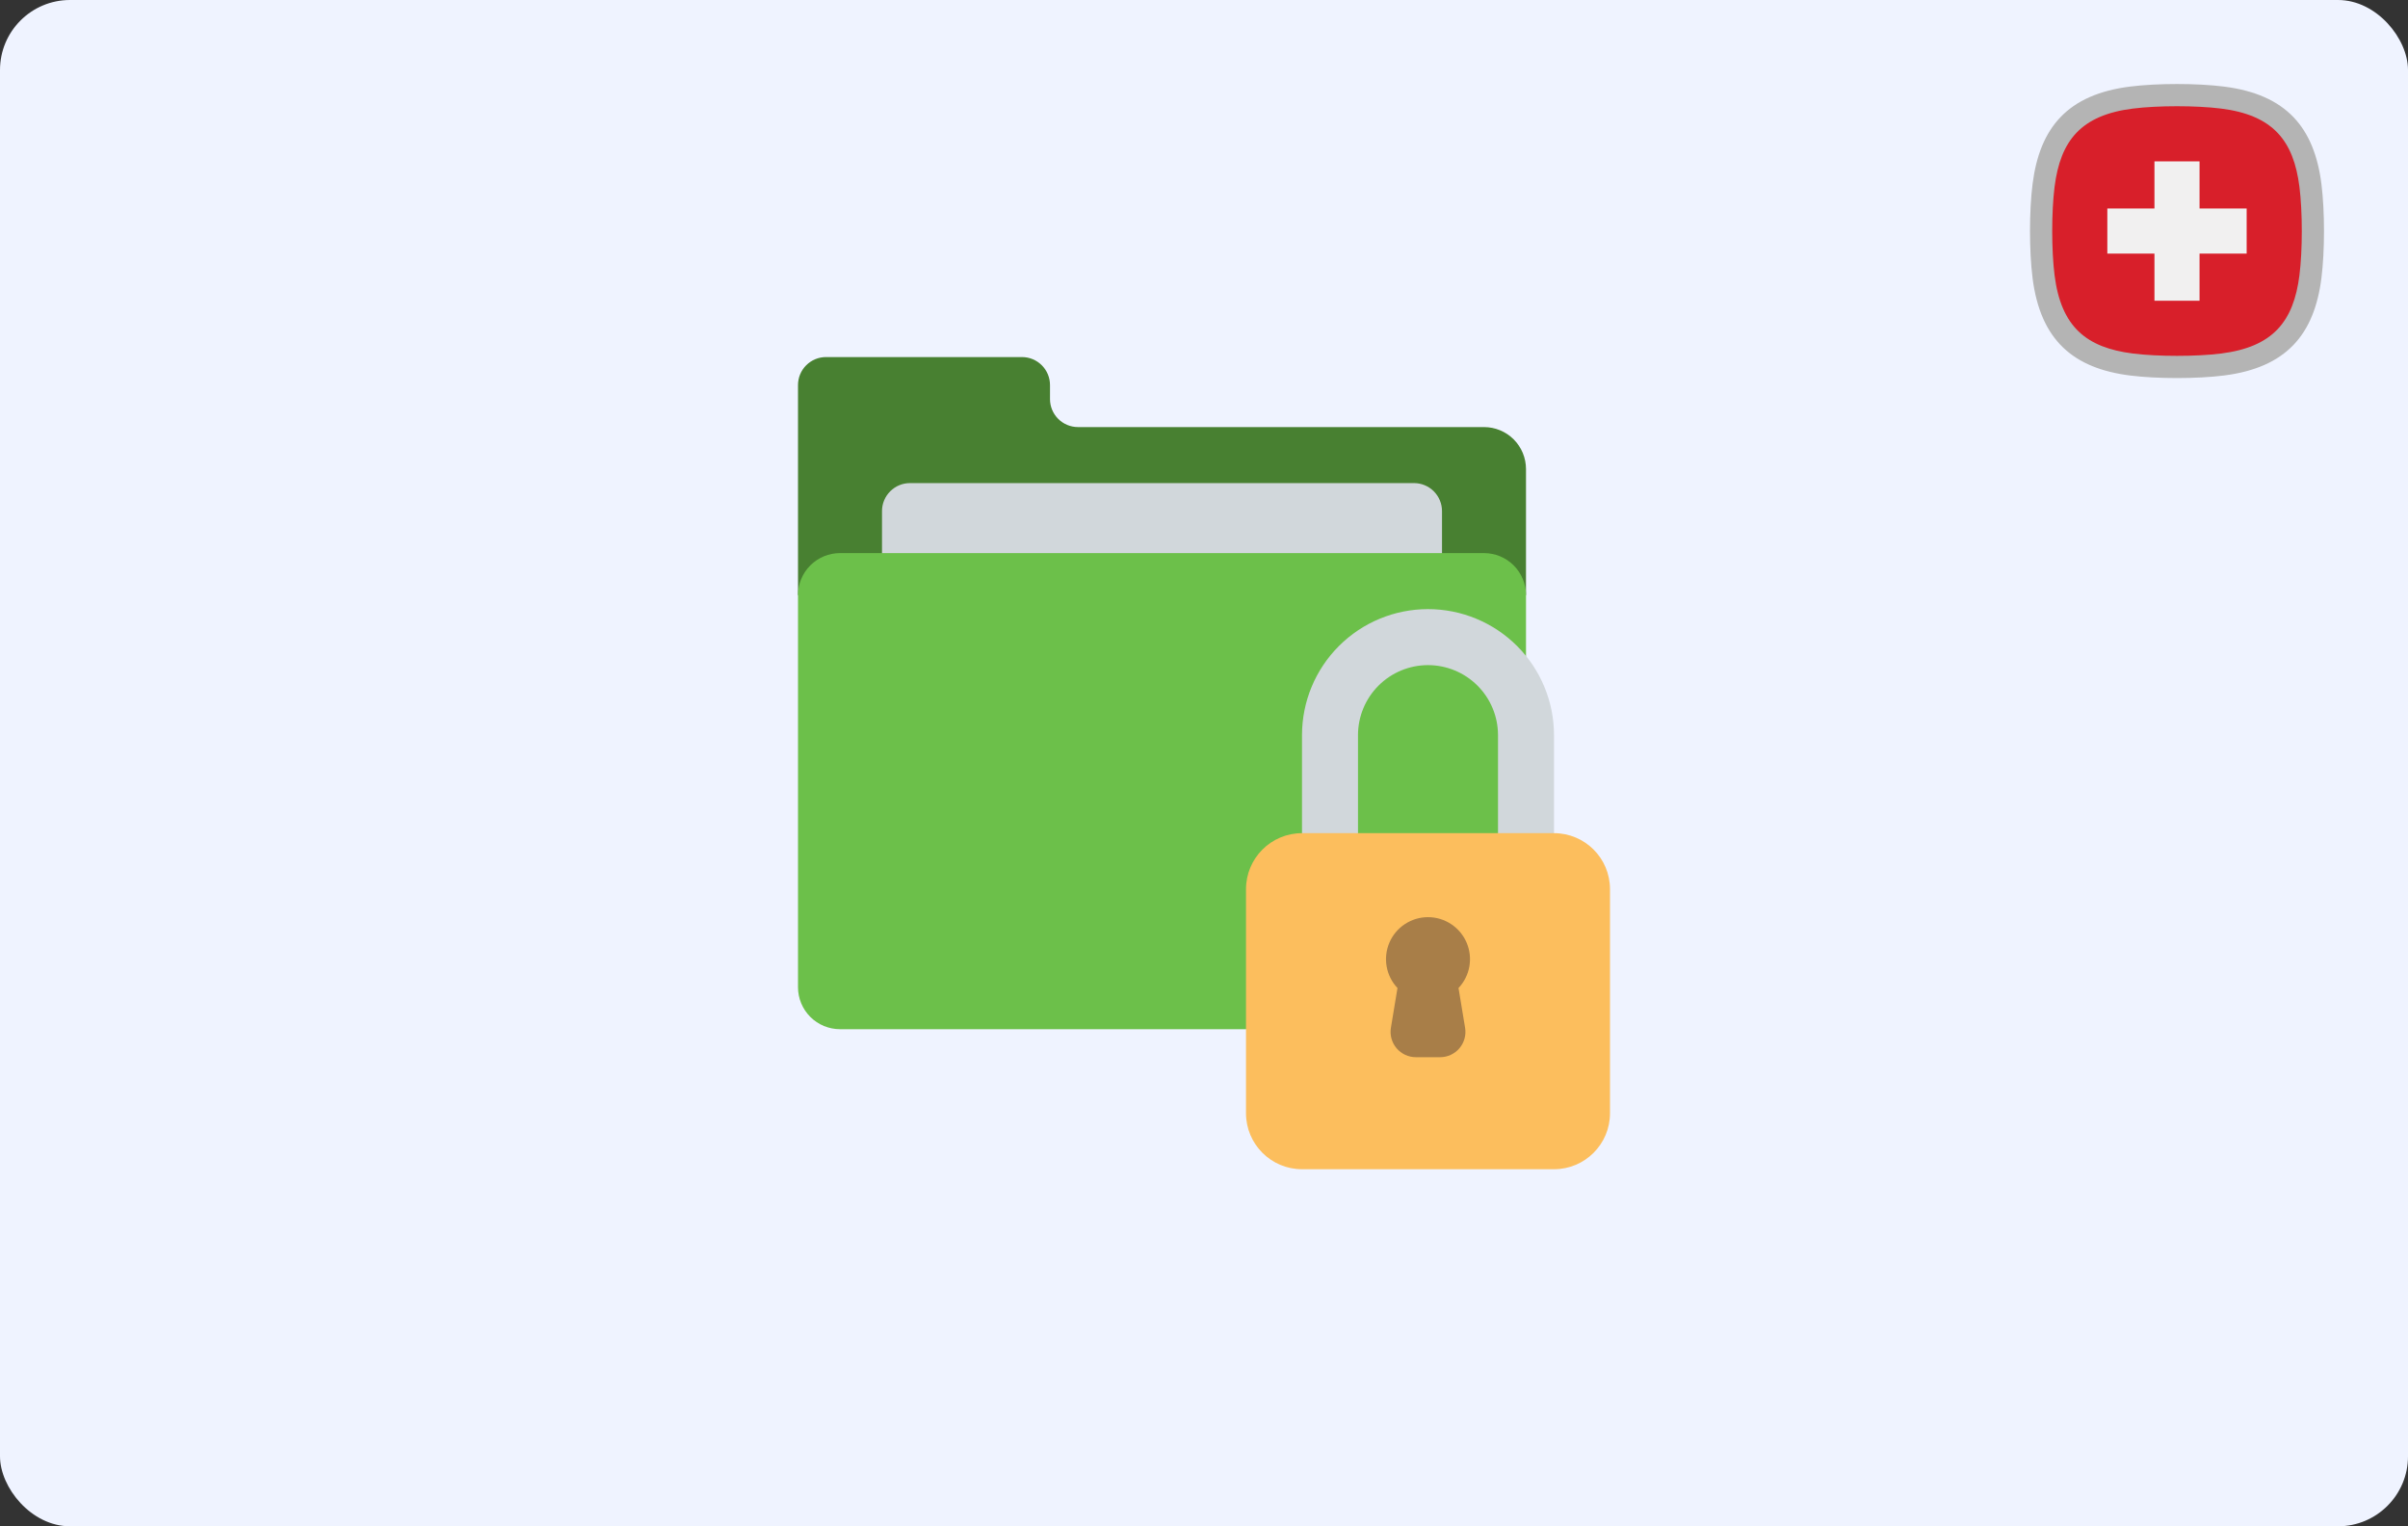 <svg xmlns="http://www.w3.org/2000/svg" width="344" height="218" viewBox="0 0 344 218" fill="none"><rect x="0" y="0" width="344" height="218" fill="#333333" stroke="none"/><rect width="344" height="218" rx="10" fill="#EFF3FF"></rect><g clip-path="url(#clip0_3571_66)"><path fill-rule="evenodd" clip-rule="evenodd" d="M310.173 14.292C306.573 14.364 302.776 14.533 299.61 15.934C297.053 17.032 295.032 19.053 293.934 21.61C292.533 24.776 292.364 28.574 292.292 32.173C292.281 32.727 292.281 33.274 292.292 33.827C292.364 37.427 292.533 41.224 293.934 44.39C295.032 46.947 297.053 48.968 299.61 50.067C302.776 51.468 306.574 51.637 310.173 51.709C310.727 51.719 311.274 51.719 311.827 51.709C315.427 51.637 319.224 51.468 322.39 50.067C324.941 48.972 326.97 46.945 328.067 44.39C329.468 41.224 329.637 37.427 329.708 33.827C329.719 33.274 329.719 32.727 329.708 32.173C329.637 28.574 329.468 24.777 328.067 21.61C326.969 19.053 324.947 17.032 322.39 15.934C319.224 14.533 315.427 14.364 311.827 14.292C311.273 14.281 310.726 14.281 310.173 14.292Z" fill="#D81F2A"></path><path fill-rule="evenodd" clip-rule="evenodd" d="M307.779 23.048H314.222V29.779H320.952V36.222H314.222V42.953H307.779V36.222H301.048V29.779H307.779V23.048Z" fill="#F1F0F0"></path><path fill-rule="evenodd" clip-rule="evenodd" d="M304.697 15.509C297.305 16.441 294.347 20.045 293.509 26.697C293.061 30.251 293.061 35.749 293.509 39.304C294.44 46.693 298.048 49.654 304.697 50.492C308.251 50.939 313.75 50.939 317.304 50.492C324.692 49.561 327.654 45.951 328.492 39.304C328.939 35.749 328.939 30.251 328.492 26.697C327.654 20.048 324.693 16.44 317.304 15.509C313.75 15.061 308.251 15.061 304.697 15.509ZM304.3 12.365C308.159 11.878 313.841 11.878 317.701 12.365C326.609 13.487 330.616 18.21 331.635 26.299C332.121 30.159 332.121 35.84 331.635 39.7C330.616 47.788 326.608 52.512 317.701 53.634C313.841 54.12 308.159 54.12 304.3 53.634C296.21 52.616 291.488 48.61 290.365 39.701C289.878 35.841 289.878 30.159 290.365 26.299C291.385 18.204 295.384 13.489 304.3 12.365Z" fill="#B4B4B4"></path></g><path d="M114 85V55C114 53.939 114.421 52.922 115.172 52.172C115.922 51.421 116.939 51 118 51H146C147.061 51 148.078 51.421 148.828 52.172C149.579 52.922 150 53.939 150 55V57C150 58.061 150.421 59.078 151.172 59.828C151.922 60.579 152.939 61 154 61H212C213.591 61 215.117 61.632 216.243 62.757C217.368 63.883 218 65.409 218 67V85H114Z" fill="#488031"></path><path d="M126 81V73C126 71.939 126.421 70.922 127.172 70.172C127.922 69.421 128.939 69 130 69H202C203.061 69 204.078 69.421 204.828 70.172C205.579 70.922 206 71.939 206 73V81H126Z" fill="#D1D7DB"></path><path d="M178 147H120C118.409 147 116.883 146.368 115.757 145.243C114.632 144.117 114 142.591 114 141V85C114 83.409 114.632 81.883 115.757 80.757C116.883 79.632 118.409 79 120 79H212C213.591 79 215.117 79.632 216.243 80.757C217.368 81.883 218 83.409 218 85V121L178 147Z" fill="#6CC04A"></path><path d="M194 123V105C194 102.348 195.054 99.804 196.929 97.929C198.804 96.054 201.348 95 204 95C206.652 95 209.196 96.054 211.071 97.929C212.946 99.804 214 102.348 214 105V123H222V105C222 100.226 220.104 95.648 216.728 92.272C213.352 88.896 208.774 87 204 87C199.226 87 194.648 88.896 191.272 92.272C187.896 95.648 186 100.226 186 105V123H194Z" fill="#D1D7DB"></path><path d="M222 119H186C181.582 119 178 122.582 178 127V159C178 163.418 181.582 167 186 167H222C226.418 167 230 163.418 230 159V127C230 122.582 226.418 119 222 119Z" fill="#FCBE5D"></path><path d="M209.3 146.8C209.385 147.317 209.356 147.846 209.216 148.35C209.076 148.855 208.828 149.323 208.49 149.722C208.151 150.121 207.73 150.443 207.255 150.663C206.781 150.884 206.264 150.999 205.74 151H202.26C201.736 150.999 201.219 150.884 200.745 150.663C200.27 150.443 199.849 150.121 199.51 149.722C199.172 149.323 198.924 148.855 198.784 148.35C198.644 147.846 198.615 147.317 198.7 146.8L199.64 141.12C198.835 140.268 198.296 139.199 198.092 138.044C197.887 136.89 198.026 135.701 198.489 134.624C198.953 133.548 199.722 132.63 200.702 131.986C201.681 131.341 202.828 130.998 204 130.998C205.172 130.998 206.319 131.341 207.298 131.986C208.278 132.63 209.047 133.548 209.511 134.624C209.974 135.701 210.113 136.89 209.908 138.044C209.704 139.199 209.165 140.268 208.36 141.12L209.3 146.8Z" fill="#A87E48"></path><defs><clipPath id="clip0_3571_66"><rect width="42" height="42" fill="white" transform="translate(290 12)"></rect></clipPath></defs></svg>